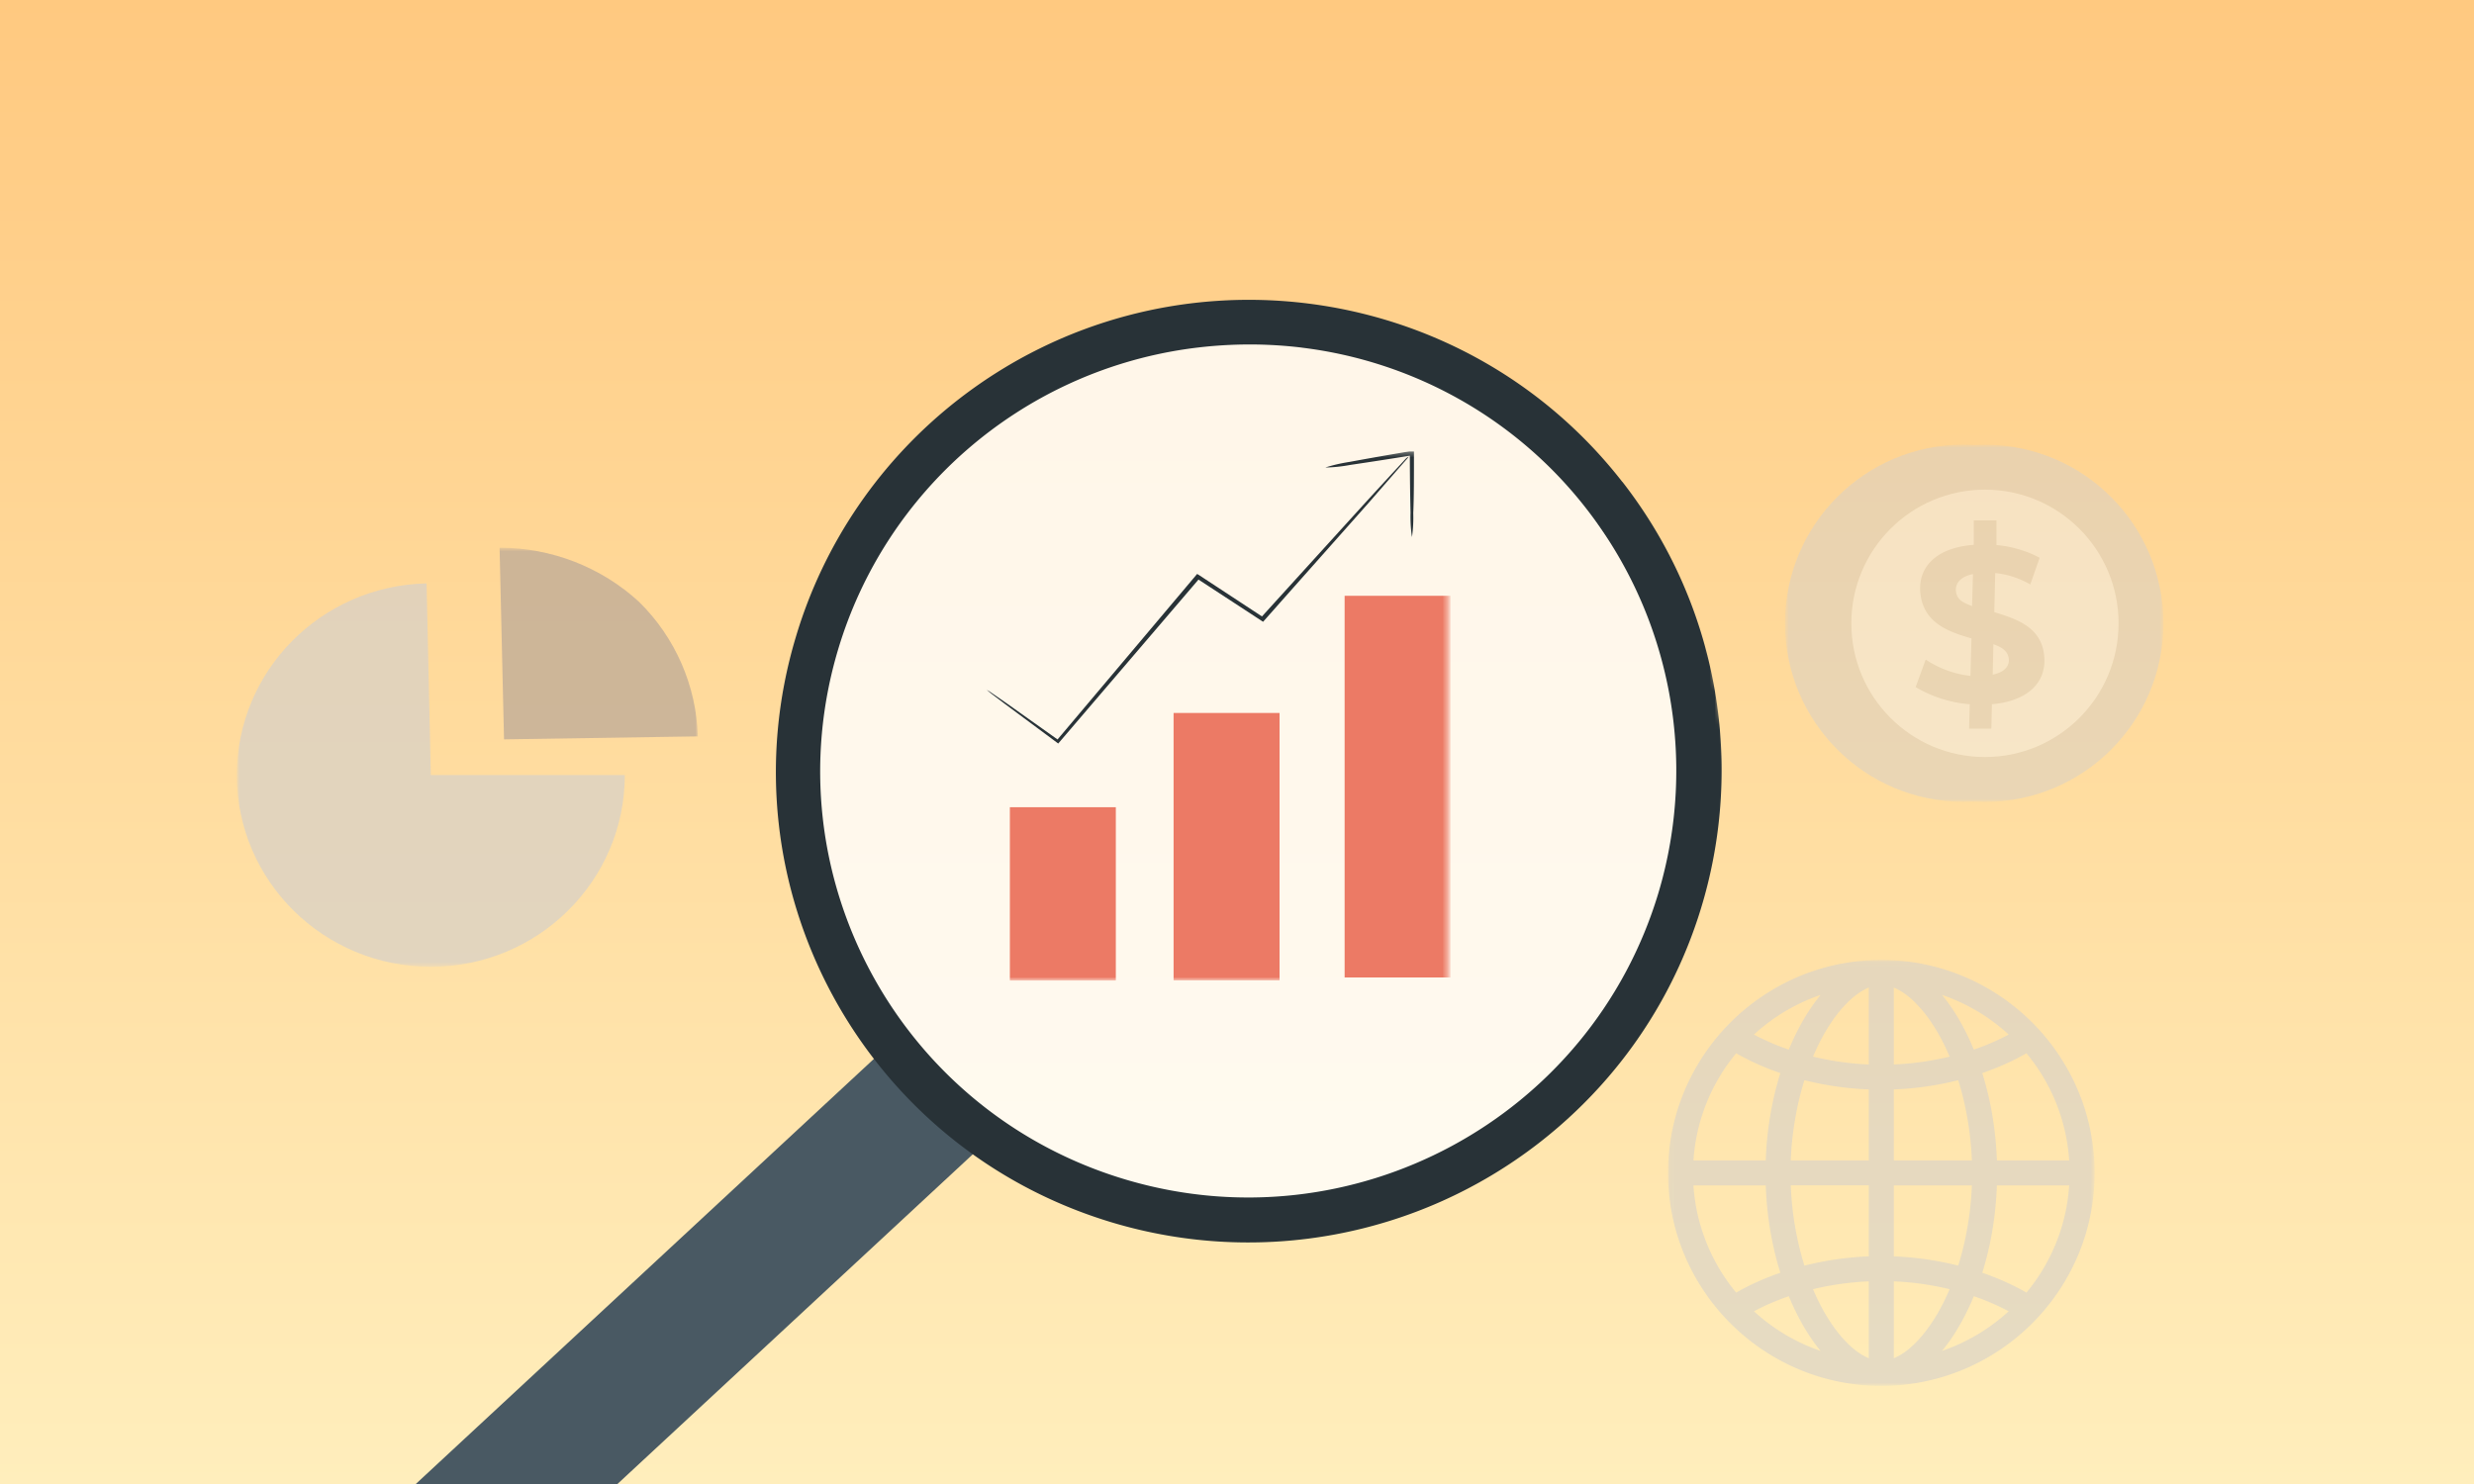 <svg width="500" height="300" fill="none" xmlns="http://www.w3.org/2000/svg"><rect width="100%" height="100%" fill="#808080" stroke="none"/><g clip-path="url(#a)"><path fill="#fff" d="M0 0h500v300H0z"/><path d="M500 0H0v300h500V0Z" fill="url(#b)"/><g clip-path="url(#c)"><mask id="d" style="mask-type:luminance" maskUnits="userSpaceOnUse" x="27" y="51" width="445" height="250"><path d="M472 51H27v250h445V51Z" fill="#fff"/></mask><g mask="url(#d)"><mask id="e" style="mask-type:luminance" maskUnits="userSpaceOnUse" x="27" y="51" width="445" height="250"><path d="M472 51H27v250h445V51Z" fill="#fff"/></mask><g mask="url(#e)"><mask id="f" style="mask-type:luminance" maskUnits="userSpaceOnUse" x="27" y="51" width="445" height="250"><path d="M472 51H27v250h445V51Z" fill="#fff"/></mask><g mask="url(#f)"><mask id="g" style="mask-type:luminance" maskUnits="userSpaceOnUse" x="-28" y="37" width="401" height="327"><path d="M331.817 37.112-27.234 90.125l40.47 273.417 359.051-53.011-40.47-273.419Z" fill="#fff"/></mask><g mask="url(#g)"><path d="m178.578 100.305 27.117-21.527v-2.084l6.258-2.777 25.727-9.028h29.898l41.719 20.139 25.726 37.5 9.735 25.694-6.258 39.583-22.25 31.25-20.859 17.362-42.414 10.416-37.547-8.333-36.852-27.778-15.992-40.972 4.172-43.75 11.82-25.695Z" fill="#fff" fill-opacity=".8" stroke="#000"/><path d="m24.738 376.099-2.165-2.307c-4.637-4.953-2.262-14.652 1.206-17.867L177.62 213.13c.771-.719 2.225-.419 3.254.689l15.219 16.268c1.029 1.109 1.243 2.592.45 3.316L43.604 375.342c-3.464 3.237-14.23 5.711-18.87.736l.004.021Z" fill="#495963"/><mask id="h" style="mask-type:luminance" maskUnits="userSpaceOnUse" x="199" y="91" width="94" height="108"><path d="M292.609 91.278h-93.171v106.944h93.171V91.278Z" fill="#fff"/></mask><g mask="url(#h)"><path d="M293.166 120.444H271.75V197.6h21.416v-77.156ZM225.51 163.183h-21.414v35.038h21.414v-35.038ZM258.598 144.131h-21.414v54.066h21.414v-54.066Z" fill="#EC7A65"/><path d="M284.694 92.298a3.576 3.576 0 0 1-.523.665l-1.639 1.876-6.038 6.937c-5.253 5.939-12.573 14.158-20.988 23.66l-.238.261-.285-.19-13.12-8.576h.548l-.5.594-27.857 32.568-.19.214-.214-.166-10.458-7.768-2.828-2.138a7.665 7.665 0 0 1-.951-.784c.381.19.713.404 1.045.665l2.925 2.019 10.601 7.531h-.405l27.619-32.758.499-.594.238-.285.332.19 13.121 8.623h-.546l21.296-23.446c2.614-2.85 4.705-5.131 6.227-6.77l1.639-1.782a3.05 3.05 0 0 1 .69-.546Z" fill="#283237"/><path d="M285.36 108.571a28.254 28.254 0 0 1-.285-4.918c-.072-3.04-.143-7.269-.143-11.948l.499.403h-.428a807.36 807.36 0 0 1-12.099 1.877c-1.663.309-3.35.499-5.038.523 1.616-.523 3.257-.88 4.92-1.14 3.09-.57 7.344-1.33 12.051-2.115h.927v.523c0 4.656 0 8.884-.142 11.949.047 1.615-.024 3.254-.262 4.846Z" fill="#283237"/></g><mask id="i" style="mask-type:luminance" maskUnits="userSpaceOnUse" x="47" y="110" width="95" height="86"><path d="M141.031 110.722H47.859v84.722h93.172v-84.722Z" fill="#fff"/></mask><g style="mix-blend-mode:multiply" opacity=".7" mask="url(#i)"><path d="M87.067 156.679h39.208c0 21.402-17.541 38.764-39.208 38.764-21.646 0-39.208-17.342-39.208-38.744 0-21.08 17.033-38.302 38.354-38.764l.854 38.744Z" fill="#D6D0C9"/><path d="m101.864 149.466-.895-38.744c10.468 0 20.549 3.919 28.212 10.972 7.317 7.215 11.565 16.961 11.85 27.169l-39.167.603Z" fill="#B8A697"/></g><path d="M327.877 97.419c-32.333-41.518-92.336-49.039-134.02-16.79-15.774 12.22-27.326 29.034-33.015 48.14-15.124 50.366 13.587 103.384 64.116 118.423 29.605 8.807 61.661 2.802 86.059-16.128 41.631-32.307 49.196-92.106 16.882-133.648l-.022.003Zm-64.711-27.132c22.795 2.796 43.504 14.54 57.517 32.646a86.283 86.283 0 0 1 14.509 77.502c-13.669 45.634-61.845 71.629-107.628 58.039-45.783-13.591-71.835-61.584-58.167-107.218 9.604-32.052 36.914-55.689 70.114-60.656 7.839-1.158 15.81-1.282 23.677-.317l-.022.004Z" fill="#283237"/></g><mask id="j" style="mask-type:luminance" maskUnits="userSpaceOnUse" x="337" y="194" width="87" height="87"><path d="M423.328 194.056h-86.219v86.111h86.219v-86.111Z" fill="#fff"/></mask><g mask="url(#j)"><path d="M380.219 194.056c-23.772 0-43.11 19.313-43.11 43.055s19.338 43.056 43.11 43.056c23.771 0 43.109-19.314 43.109-43.056 0-23.742-19.338-43.055-43.109-43.055Zm-2.526 21.134a59.011 59.011 0 0 1-11.279-1.582 45.11 45.11 0 0 1 1.887-3.94c2.786-5.126 6.204-8.722 9.392-10.025v15.547Zm0 5.049v14.35h-15.778c.223-5.602 1.18-11.161 2.759-16.218a64.048 64.048 0 0 0 13.019 1.868Zm0 19.394v14.35a64.048 64.048 0 0 0-13.019 1.868c-1.581-5.057-2.536-10.616-2.759-16.218h15.778Zm0 19.399v15.549c-3.187-1.303-6.606-4.899-9.392-10.025a44.562 44.562 0 0 1-1.887-3.941 59.01 59.01 0 0 1 11.279-1.58v-.003Zm5.051 0a59 59 0 0 1 11.279 1.582 45.11 45.11 0 0 1-1.887 3.94c-2.785 5.127-6.203 8.722-9.392 10.025v-15.548.001Zm0-5.049v-14.35h15.778c-.222 5.602-1.179 11.161-2.759 16.218a64.048 64.048 0 0 0-13.019-1.868Zm0-19.394v-14.35a64.048 64.048 0 0 0 13.019-1.868c1.581 5.057 2.537 10.616 2.759 16.218h-15.778Zm0-19.399v-15.548c3.186 1.302 6.607 4.898 9.392 10.025a44.263 44.263 0 0 1 1.887 3.94 58.92 58.92 0 0 1-11.279 1.58v.003Zm13.831-7.929c-1.265-2.328-2.639-4.38-4.087-6.132a38.126 38.126 0 0 1 13.474 8.013 47.75 47.75 0 0 1-7.048 3.045 50.968 50.968 0 0 0-2.339-4.926Zm-32.714 0a50.892 50.892 0 0 0-2.339 4.928 47.786 47.786 0 0 1-7.048-3.046 38.1 38.1 0 0 1 13.474-8.012c-1.449 1.751-2.823 3.801-4.087 6.13Zm-4.048 9.67c-1.725 5.508-2.738 11.513-2.955 17.659h-14.61c.539-8.2 3.692-15.698 8.636-21.668 2.743 1.571 5.75 2.917 8.93 4.01l-.001-.001Zm-2.955 22.705c.218 6.145 1.232 12.149 2.955 17.658-3.182 1.095-6.186 2.438-8.931 4.01a37.804 37.804 0 0 1-8.637-21.667h14.614l-.001-.001Zm4.664 22.4a50.658 50.658 0 0 0 2.339 4.928c1.267 2.328 2.638 4.382 4.087 6.132a38.09 38.09 0 0 1-13.472-8.013 47.882 47.882 0 0 1 7.046-3.046v-.001Zm35.052 4.928a51.505 51.505 0 0 0 2.339-4.928 47.868 47.868 0 0 1 7.046 3.046 38.109 38.109 0 0 1-13.472 8.012c1.447-1.751 2.821-3.802 4.087-6.132v.002Zm4.048-9.67c1.724-5.507 2.738-11.513 2.955-17.658h14.611a37.784 37.784 0 0 1-8.637 21.667c-2.742-1.571-5.749-2.916-8.929-4.009Zm2.955-22.704c-.22-6.146-1.232-12.15-2.955-17.659 3.18-1.094 6.184-2.438 8.929-4.01 4.945 5.969 8.098 13.468 8.637 21.668l-14.611.001Z" fill="#D6D0C9" style="mix-blend-mode:multiply" opacity=".6"/></g><mask id="k" style="mask-type:luminance" maskUnits="userSpaceOnUse" x="360" y="89" width="78" height="74"><path d="M437.234 89.889H360.75v72.222h76.484V89.889Z" fill="#fff"/></mask><g style="mix-blend-mode:multiply" opacity=".5" mask="url(#k)"><path d="M396.823 162.088c19.922 0 36.073-16.162 36.073-36.1 0-19.937-16.151-36.1-36.073-36.1s-36.073 16.163-36.073 36.1c0 19.938 16.151 36.1 36.073 36.1Z" fill="#D6D0C9"/><path d="M401.16 162.11c19.922 0 36.073-16.163 36.073-36.1s-16.151-36.1-36.073-36.1-36.073 16.163-36.073 36.1 16.151 36.1 36.073 36.1Z" fill="#D6D0C9"/><path d="M401.161 153.035c14.913 0 27.004-12.098 27.004-27.022 0-14.925-12.091-27.023-27.004-27.023-14.913 0-27.001 12.098-27.001 27.023 0 14.924 12.088 27.022 27.001 27.022Z" fill="#F0F0F0"/><path d="M413.025 131.763c1.039 5.982-3.071 9.977-10.455 10.601l-.115 4.943h-4.502l.139-4.943a25.168 25.168 0 0 1-10.94-3.464l2.032-5.567a20.524 20.524 0 0 0 9.047 3.303l.208-7.575c-4.409-1.271-9.233-2.934-10.224-8.361-1.039-5.982 3.138-10.024 10.685-10.555v-4.943h4.592v4.989a22.683 22.683 0 0 1 8.725 2.564l-1.893 5.404a17.562 17.562 0 0 0-7.085-2.309l-.185 7.898c4.339 1.34 9.048 2.864 9.971 8.015Zm-14.471-9.239.185-6.467c-2.47.485-3.67 1.871-3.417 3.58.255 1.709 1.501 2.194 3.232 2.887Zm7.386 10.417c-.209-1.317-1.385-2.125-3.071-2.702l-.137 6.143c2.354-.485 3.53-1.732 3.208-3.441Z" fill="#D6D0C9"/></g></g></g></g></g></g><defs><clipPath id="a"><path fill="#fff" d="M0 0h500v300H0z"/></clipPath><clipPath id="c"><path fill="#fff" transform="translate(27 51)" d="M0 0h445v250H0z"/></clipPath><linearGradient id="b" x1="250" y1="0" x2="250" y2="300" gradientUnits="userSpaceOnUse"><stop stop-color="#FFC980"/><stop offset="1" stop-color="#FFEEBC"/></linearGradient></defs></svg>
